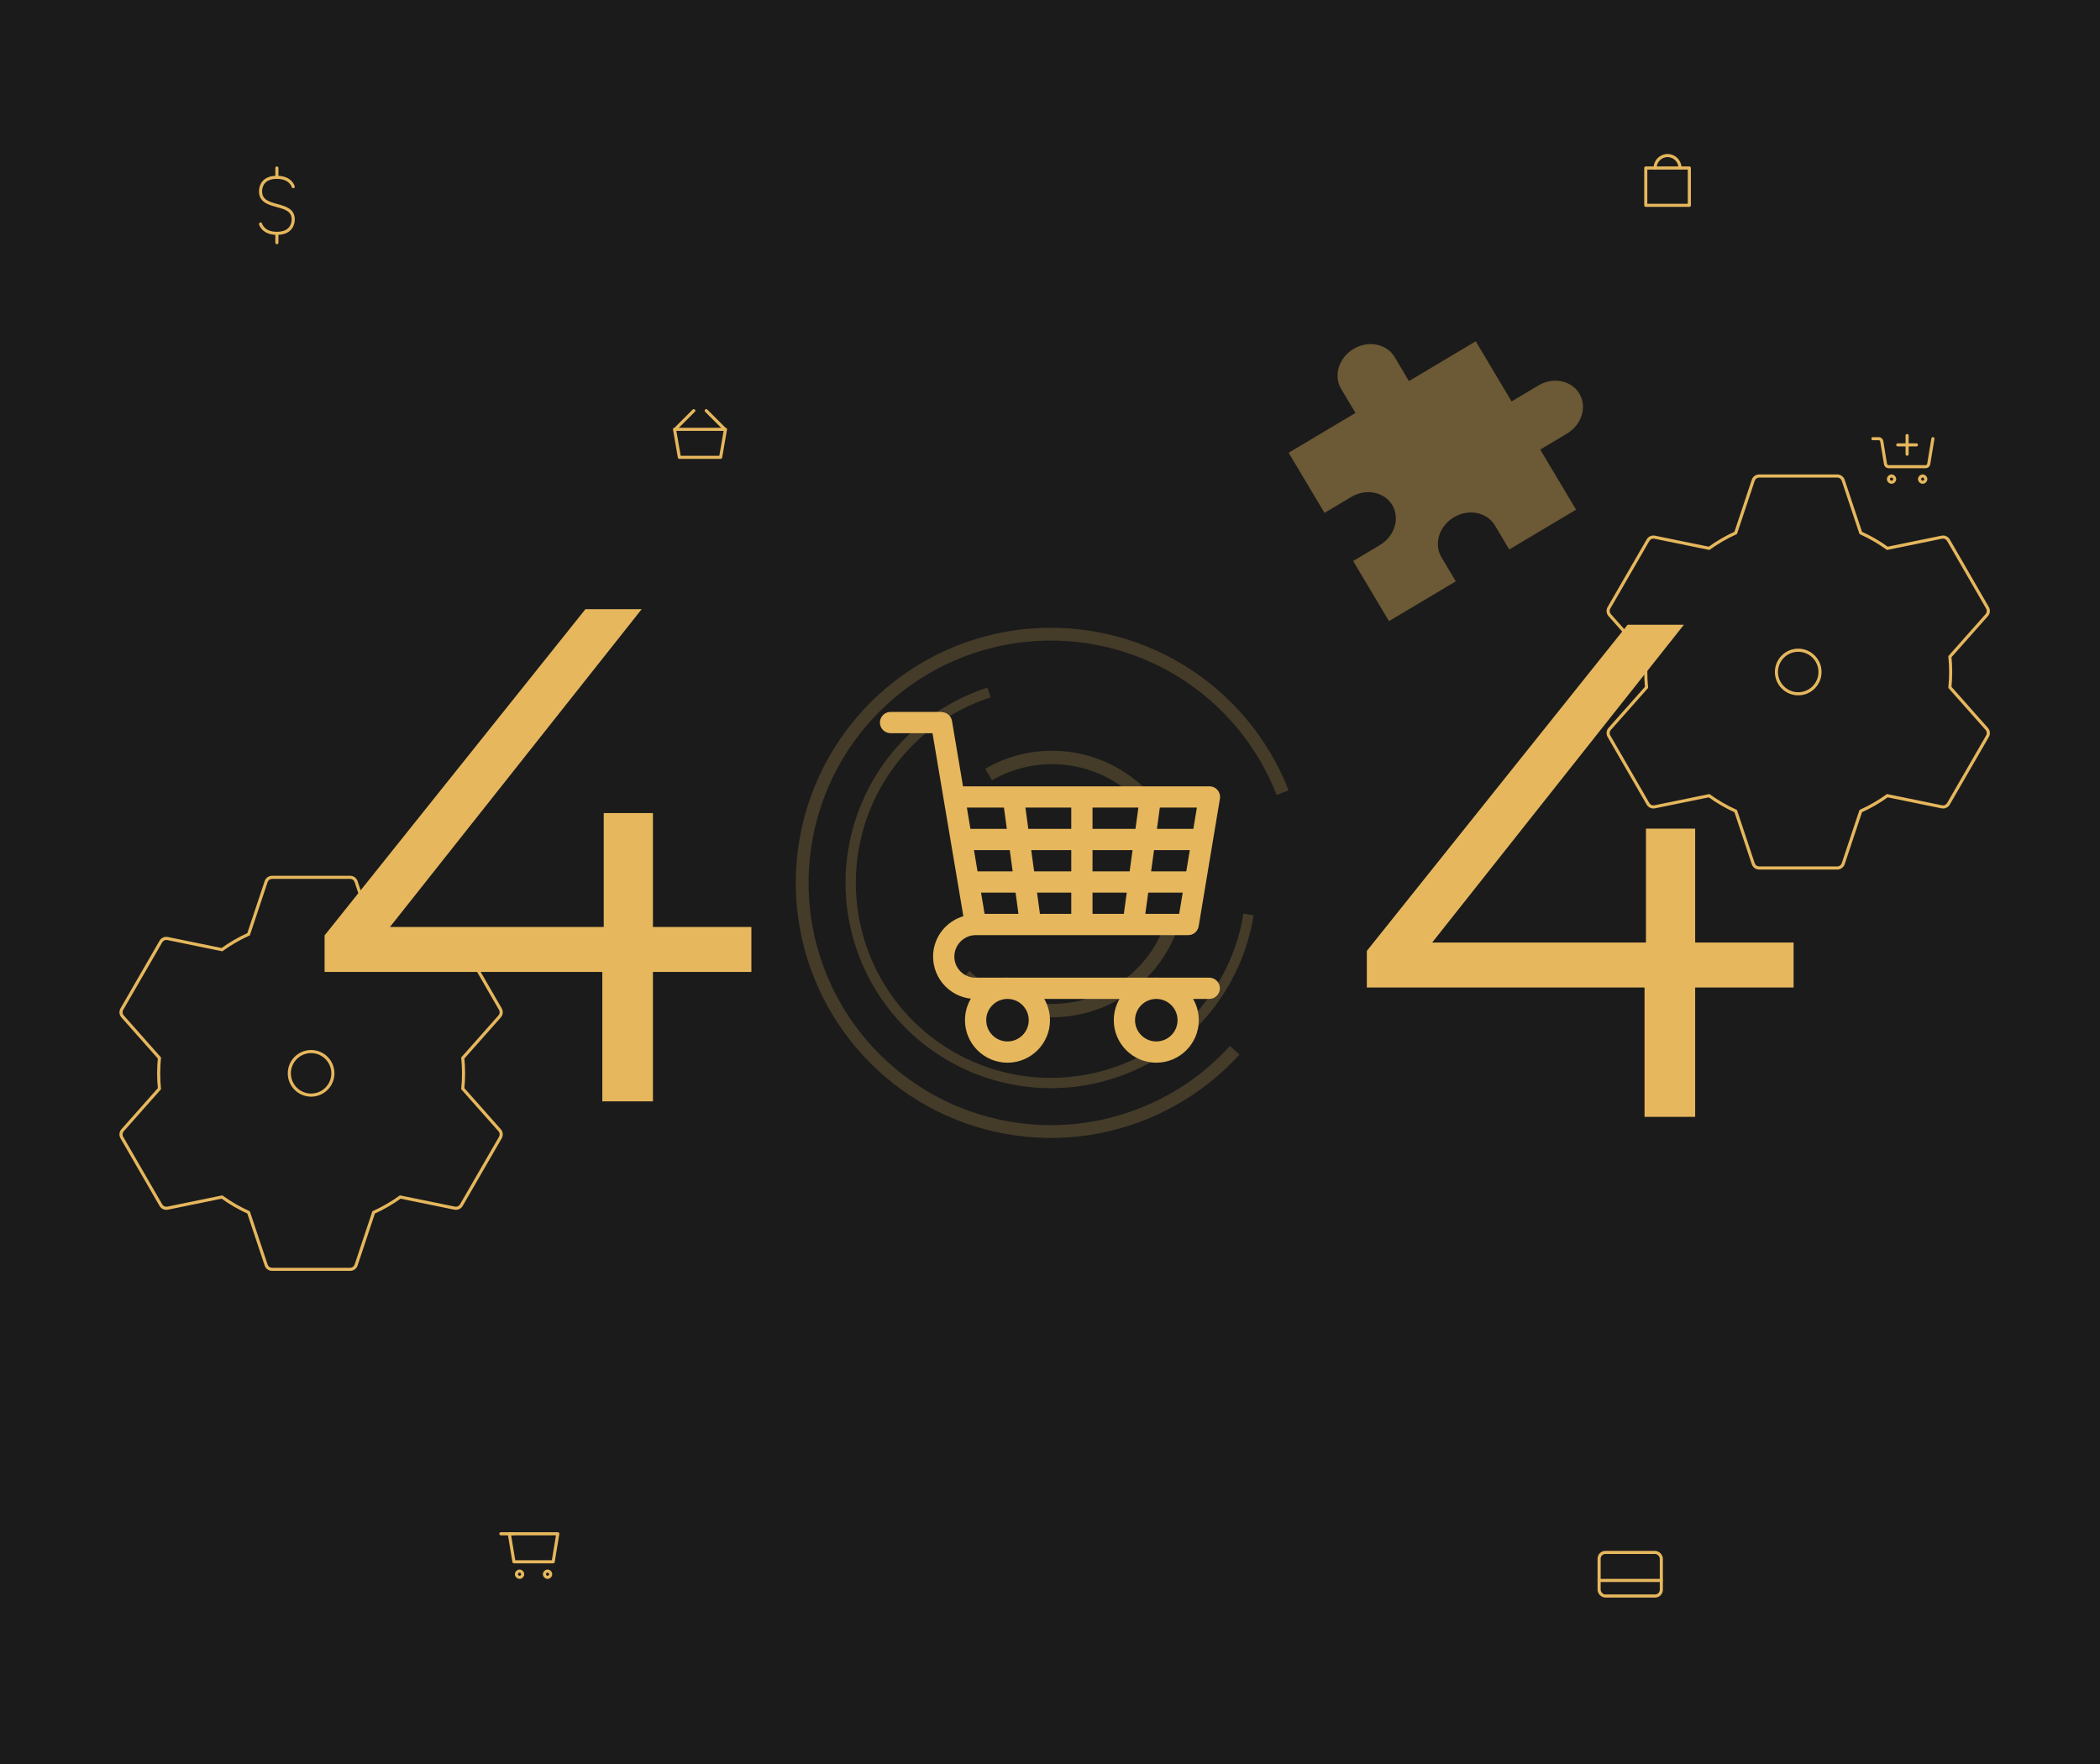 <svg width="675" height="567" viewBox="0 0 675 567" fill="none" xmlns="http://www.w3.org/2000/svg">
<rect width="675" height="567" fill="#1b1b1b"/>
<g opacity="0.2" filter="url(#filter0_f)">
<path d="M414.191 254.037C407.725 237.419 396.018 223.362 380.845 213.996C365.672 204.63 347.859 200.465 330.106 202.132C312.353 203.799 295.627 211.208 282.463 223.235C269.299 235.263 260.414 251.253 257.155 268.784C253.895 286.315 256.439 304.43 264.401 320.385C272.362 336.341 285.307 349.266 301.275 357.202C317.243 365.139 335.362 367.655 352.888 364.368C370.413 361.081 386.39 352.171 398.397 338.988L395.349 336.212C383.946 348.732 368.772 357.194 352.128 360.316C335.483 363.437 318.275 361.048 303.11 353.51C287.945 345.973 275.651 333.698 268.09 318.545C260.529 303.392 258.113 286.187 261.208 269.538C264.304 252.888 272.742 237.702 285.244 226.279C297.746 214.857 313.631 207.82 330.492 206.237C347.352 204.654 364.269 208.609 378.68 217.505C393.09 226.4 404.208 239.75 410.349 255.532L414.191 254.037Z" fill="#e6b75d"/>
<path d="M317.388 221C306.233 224.623 296.245 231.152 288.452 239.917C280.658 248.681 275.341 259.364 273.047 270.866C270.754 282.368 271.567 294.273 275.402 305.357C279.237 316.44 285.957 326.301 294.869 333.925C303.781 341.55 314.564 346.661 326.108 348.734C337.652 350.807 349.539 349.766 360.547 345.719C371.555 341.672 381.286 334.765 388.738 325.709C396.19 316.652 401.094 305.773 402.946 294.192L399.669 293.668C397.91 304.667 393.253 314.999 386.175 323.6C379.098 332.201 369.857 338.761 359.402 342.605C348.948 346.448 337.658 347.436 326.694 345.468C315.731 343.499 305.491 338.644 297.026 331.404C288.562 324.163 282.181 314.798 278.538 304.271C274.895 293.745 274.124 282.438 276.302 271.515C278.48 260.591 283.53 250.446 290.932 242.122C298.333 233.798 307.819 227.597 318.413 224.156L317.388 221Z" fill="#e6b75d"/>
<path d="M308.647 315.216C314.412 320.693 321.588 324.456 329.371 326.086C337.155 327.716 345.238 327.148 352.716 324.445C360.195 321.741 366.773 317.01 371.715 310.781C376.658 304.551 379.769 297.069 380.7 289.172C381.632 281.275 380.347 273.274 376.99 266.065C373.632 258.857 368.335 252.725 361.691 248.356C355.047 243.987 347.317 241.554 339.369 241.328C331.42 241.102 323.565 243.093 316.684 247.078L318.844 250.808C325.033 247.224 332.097 245.434 339.246 245.637C346.395 245.84 353.347 248.028 359.323 251.958C365.298 255.887 370.063 261.402 373.082 267.885C376.102 274.369 377.257 281.564 376.419 288.667C375.582 295.77 372.784 302.499 368.339 308.102C363.894 313.705 357.977 317.96 351.251 320.391C344.525 322.822 337.255 323.333 330.255 321.867C323.255 320.401 316.801 317.016 311.615 312.091L308.647 315.216Z" fill="#e6b75d"/>
</g>
<path d="M85.544 283.368L85.07 283.209V283.209L85.544 283.368ZM79.9 300.299L80.106 300.755L80.305 300.665L80.375 300.457L79.9 300.299ZM71.346 305.247L71.246 305.737L71.461 305.781L71.639 305.652L71.346 305.247ZM53.852 301.667L53.953 301.177L53.852 301.667ZM51.719 302.627L51.286 302.377L51.719 302.627ZM39.161 324.378L38.728 324.128H38.728L39.161 324.378ZM39.397 326.705L39.023 327.037H39.023L39.397 326.705ZM51.245 340.067L51.743 340.117L51.764 339.899L51.619 339.736L51.245 340.067ZM51.246 349.937L51.62 350.269L51.765 350.105L51.743 349.887L51.246 349.937ZM39.397 363.3L39.023 362.968H39.023L39.397 363.3ZM39.161 365.627L38.728 365.877H38.728L39.161 365.627ZM51.719 387.378L51.286 387.628H51.286L51.719 387.378ZM53.852 388.338L53.752 387.848H53.752L53.852 388.338ZM71.352 384.757L71.644 384.352L71.466 384.223L71.251 384.267L71.352 384.757ZM79.9 389.701L80.375 389.543L80.305 389.335L80.106 389.245L79.9 389.701ZM85.544 406.632L86.019 406.474L85.544 406.632ZM114.456 406.632L113.981 406.474L114.456 406.632ZM120.1 389.701L119.894 389.245L119.695 389.335L119.625 389.543L120.1 389.701ZM128.648 384.757L128.749 384.267L128.534 384.223L128.356 384.352L128.648 384.757ZM146.147 388.338L146.247 387.848L146.147 388.338ZM148.28 387.378L148.713 387.628L148.28 387.378ZM160.839 365.627L161.272 365.877L160.839 365.627ZM160.603 363.3L160.229 363.631L160.603 363.3ZM148.754 349.938L148.257 349.888L148.235 350.106L148.38 350.269L148.754 349.938ZM148.755 340.067L148.381 339.735L148.235 339.899L148.257 340.117L148.755 340.067ZM160.603 326.705L160.229 326.374V326.374L160.603 326.705ZM160.839 324.378L161.272 324.128L160.839 324.378ZM148.28 302.627L147.847 302.877V302.877L148.28 302.627ZM146.147 301.667L146.047 301.177L146.147 301.667ZM128.654 305.247L128.361 305.652L128.539 305.781L128.754 305.737L128.654 305.247ZM120.1 300.299L119.625 300.457L119.695 300.665L119.894 300.755L120.1 300.299ZM114.456 283.368L113.981 283.526V283.526L114.456 283.368ZM86.019 283.526C86.223 282.913 86.796 282.5 87.442 282.5V281.5C86.365 281.5 85.41 282.189 85.07 283.209L86.019 283.526ZM80.375 300.457L86.019 283.526L85.07 283.209L79.426 300.141L80.375 300.457ZM71.639 305.652C74.275 303.749 77.109 302.104 80.106 300.755L79.695 299.843C76.637 301.22 73.743 302.899 71.053 304.842L71.639 305.652ZM53.752 302.157L71.246 305.737L71.446 304.757L53.953 301.177L53.752 302.157ZM52.152 302.877C52.475 302.317 53.12 302.028 53.752 302.157L53.953 301.177C52.898 300.962 51.824 301.445 51.286 302.377L52.152 302.877ZM39.594 324.628L52.152 302.877L51.286 302.377L38.728 324.128L39.594 324.628ZM39.771 326.374C39.342 325.891 39.271 325.188 39.594 324.628L38.728 324.128C38.19 325.06 38.309 326.232 39.023 327.037L39.771 326.374ZM51.619 339.736L39.771 326.374L39.023 327.037L50.871 340.399L51.619 339.736ZM51.5 345C51.5 343.352 51.582 341.723 51.743 340.117L50.748 340.018C50.584 341.656 50.5 343.318 50.5 345H51.5ZM51.743 349.887C51.582 348.28 51.5 346.65 51.5 345H50.5C50.5 346.683 50.584 348.347 50.748 349.987L51.743 349.887ZM39.771 363.631L51.62 350.269L50.871 349.606L39.023 362.968L39.771 363.631ZM39.594 365.377C39.271 364.817 39.342 364.114 39.771 363.631L39.023 362.968C38.309 363.773 38.19 364.945 38.728 365.877L39.594 365.377ZM52.152 387.128L39.594 365.377L38.728 365.877L51.286 387.628L52.152 387.128ZM53.752 387.848C53.12 387.977 52.475 387.688 52.152 387.128L51.286 387.628C51.824 388.56 52.898 389.043 53.953 388.828L53.752 387.848ZM71.251 384.267L53.752 387.848L53.953 388.828L71.452 385.247L71.251 384.267ZM80.106 389.245C77.111 387.897 74.278 386.253 71.644 384.352L71.059 385.162C73.747 387.103 76.639 388.781 79.695 390.157L80.106 389.245ZM86.019 406.474L80.375 389.543L79.426 389.859L85.07 406.791L86.019 406.474ZM87.442 407.5C86.796 407.5 86.223 407.087 86.019 406.474L85.07 406.791C85.41 407.811 86.365 408.5 87.442 408.5V407.5ZM112.558 407.5H87.442V408.5H112.558V407.5ZM113.981 406.474C113.777 407.087 113.204 407.5 112.558 407.5V408.5C113.635 408.5 114.59 407.811 114.93 406.791L113.981 406.474ZM119.625 389.543L113.981 406.474L114.93 406.791L120.574 389.859L119.625 389.543ZM128.356 384.352C125.721 386.253 122.889 387.897 119.894 389.245L120.305 390.157C123.361 388.781 126.253 387.103 128.941 385.162L128.356 384.352ZM146.247 387.848L128.749 384.267L128.548 385.247L146.047 388.828L146.247 387.848ZM147.847 387.128C147.524 387.688 146.88 387.977 146.247 387.848L146.047 388.828C147.101 389.043 148.175 388.56 148.713 387.628L147.847 387.128ZM160.406 365.377L147.847 387.128L148.713 387.628L161.272 365.877L160.406 365.377ZM160.229 363.631C160.657 364.114 160.728 364.817 160.406 365.377L161.272 365.877C161.81 364.945 161.691 363.773 160.977 362.968L160.229 363.631ZM148.38 350.269L160.229 363.631L160.977 362.968L149.128 349.606L148.38 350.269ZM148.5 345C148.5 346.65 148.418 348.281 148.257 349.888L149.252 349.988C149.416 348.347 149.5 346.683 149.5 345H148.5ZM148.257 340.117C148.418 341.722 148.5 343.352 148.5 345H149.5C149.5 343.318 149.416 341.656 149.252 340.017L148.257 340.117ZM160.229 326.374L148.381 339.735L149.129 340.399L160.977 327.037L160.229 326.374ZM160.406 324.628C160.728 325.188 160.657 325.891 160.229 326.374L160.977 327.037C161.691 326.232 161.81 325.06 161.272 324.128L160.406 324.628ZM147.847 302.877L160.406 324.628L161.272 324.128L148.713 302.377L147.847 302.877ZM146.247 302.157C146.88 302.028 147.524 302.317 147.847 302.877L148.713 302.377C148.175 301.445 147.101 300.962 146.047 301.177L146.247 302.157ZM128.754 305.737L146.247 302.157L146.047 301.177L128.554 304.757L128.754 305.737ZM119.894 300.755C122.891 302.104 125.725 303.749 128.361 305.652L128.947 304.842C126.256 302.899 123.363 301.22 120.305 299.843L119.894 300.755ZM113.981 283.526L119.625 300.457L120.574 300.141L114.93 283.209L113.981 283.526ZM112.558 282.5C113.204 282.5 113.777 282.913 113.981 283.526L114.93 283.209C114.59 282.189 113.635 281.5 112.558 281.5V282.5ZM87.442 282.5H112.558V281.5H87.442V282.5Z" fill="#e6b75d"/>
<path fill-rule="evenodd" clip-rule="evenodd" d="M100 352C103.866 352 107 348.866 107 345C107 341.134 103.866 338 100 338C96.134 338 93 341.134 93 345C93 348.866 96.134 352 100 352Z" stroke="#e6b75d"/>
<path d="M563.544 154.368L563.07 154.209V154.209L563.544 154.368ZM557.9 171.299L558.106 171.755L558.305 171.665L558.375 171.457L557.9 171.299ZM549.346 176.247L549.246 176.737L549.461 176.781L549.639 176.652L549.346 176.247ZM531.852 172.667L531.953 172.177H531.953L531.852 172.667ZM529.719 173.627L529.286 173.377L529.719 173.627ZM517.161 195.378L516.728 195.128H516.728L517.161 195.378ZM517.397 197.705L517.022 198.037H517.022L517.397 197.705ZM529.245 211.067L529.743 211.117L529.764 210.899L529.619 210.736L529.245 211.067ZM529.246 220.937L529.62 221.269L529.765 221.105L529.743 220.887L529.246 220.937ZM517.397 234.3L517.022 233.968H517.022L517.397 234.3ZM517.161 236.627L516.728 236.877H516.728L517.161 236.627ZM529.719 258.378L529.286 258.628L529.719 258.378ZM531.852 259.338L531.752 258.848H531.752L531.852 259.338ZM549.351 255.757L549.644 255.352L549.466 255.223L549.251 255.267L549.351 255.757ZM557.9 260.701L558.375 260.543L558.305 260.335L558.106 260.245L557.9 260.701ZM563.544 277.632L564.018 277.474L563.544 277.632ZM592.456 277.632L591.981 277.474L592.456 277.632ZM598.1 260.701L597.894 260.245L597.695 260.335L597.625 260.543L598.1 260.701ZM606.648 255.757L606.749 255.267L606.534 255.223L606.356 255.352L606.648 255.757ZM624.147 259.338L624.247 258.848L624.147 259.338ZM626.28 258.378L626.713 258.628L626.28 258.378ZM638.839 236.627L639.272 236.877L638.839 236.627ZM638.603 234.3L638.229 234.631L638.603 234.3ZM626.754 220.938L626.257 220.888L626.235 221.106L626.38 221.269L626.754 220.938ZM626.755 211.067L626.381 210.735L626.235 210.899L626.257 211.117L626.755 211.067ZM638.603 197.705L638.229 197.374V197.374L638.603 197.705ZM638.839 195.378L639.272 195.128L638.839 195.378ZM626.28 173.627L625.847 173.877V173.877L626.28 173.627ZM624.147 172.667L624.047 172.177L624.147 172.667ZM606.654 176.247L606.361 176.652L606.539 176.781L606.754 176.737L606.654 176.247ZM598.1 171.299L597.625 171.457L597.695 171.665L597.894 171.755L598.1 171.299ZM592.456 154.368L591.981 154.526V154.526L592.456 154.368ZM564.018 154.526C564.223 153.913 564.796 153.5 565.442 153.5V152.5C564.365 152.5 563.41 153.189 563.07 154.209L564.018 154.526ZM558.375 171.457L564.018 154.526L563.07 154.209L557.426 171.141L558.375 171.457ZM549.639 176.652C552.275 174.749 555.109 173.104 558.106 171.755L557.695 170.843C554.637 172.22 551.743 173.899 549.053 175.842L549.639 176.652ZM531.752 173.157L549.246 176.737L549.446 175.757L531.953 172.177L531.752 173.157ZM530.152 173.877C530.475 173.317 531.12 173.028 531.752 173.157L531.953 172.177C530.898 171.962 529.824 172.445 529.286 173.377L530.152 173.877ZM517.594 195.628L530.152 173.877L529.286 173.377L516.728 195.128L517.594 195.628ZM517.771 197.374C517.342 196.891 517.271 196.188 517.594 195.628L516.728 195.128C516.19 196.06 516.309 197.232 517.022 198.037L517.771 197.374ZM529.619 210.736L517.771 197.374L517.022 198.037L528.871 211.399L529.619 210.736ZM529.5 216C529.5 214.352 529.582 212.723 529.743 211.117L528.748 211.018C528.584 212.656 528.5 214.318 528.5 216H529.5ZM529.743 220.887C529.582 219.28 529.5 217.65 529.5 216H528.5C528.5 217.683 528.584 219.347 528.748 220.987L529.743 220.887ZM517.771 234.631L529.62 221.269L528.872 220.606L517.022 233.968L517.771 234.631ZM517.594 236.377C517.271 235.817 517.342 235.114 517.771 234.631L517.022 233.968C516.309 234.773 516.19 235.945 516.728 236.877L517.594 236.377ZM530.152 258.128L517.594 236.377L516.728 236.877L529.286 258.628L530.152 258.128ZM531.752 258.848C531.12 258.977 530.475 258.688 530.152 258.128L529.286 258.628C529.824 259.56 530.898 260.043 531.953 259.828L531.752 258.848ZM549.251 255.267L531.752 258.848L531.953 259.828L549.452 256.247L549.251 255.267ZM558.106 260.245C555.111 258.897 552.279 257.253 549.644 255.352L549.059 256.162C551.747 258.103 554.639 259.781 557.695 261.157L558.106 260.245ZM564.018 277.474L558.375 260.543L557.426 260.859L563.07 277.791L564.018 277.474ZM565.442 278.5C564.796 278.5 564.223 278.087 564.018 277.474L563.07 277.791C563.41 278.811 564.365 279.5 565.442 279.5V278.5ZM590.558 278.5H565.442V279.5H590.558V278.5ZM591.981 277.474C591.777 278.087 591.204 278.5 590.558 278.5V279.5C591.635 279.5 592.59 278.811 592.93 277.791L591.981 277.474ZM597.625 260.543L591.981 277.474L592.93 277.791L598.574 260.859L597.625 260.543ZM606.356 255.352C603.721 257.253 600.889 258.897 597.894 260.245L598.305 261.157C601.361 259.781 604.253 258.103 606.941 256.162L606.356 255.352ZM624.247 258.848L606.749 255.267L606.548 256.247L624.047 259.828L624.247 258.848ZM625.847 258.128C625.524 258.688 624.88 258.977 624.247 258.848L624.047 259.828C625.101 260.043 626.175 259.56 626.713 258.628L625.847 258.128ZM638.406 236.377L625.847 258.128L626.713 258.628L639.272 236.877L638.406 236.377ZM638.229 234.631C638.657 235.114 638.728 235.817 638.406 236.377L639.272 236.877C639.81 235.945 639.691 234.773 638.977 233.968L638.229 234.631ZM626.38 221.269L638.229 234.631L638.977 233.968L627.128 220.606L626.38 221.269ZM626.5 216C626.5 217.65 626.418 219.281 626.257 220.888L627.252 220.988C627.416 219.347 627.5 217.683 627.5 216H626.5ZM626.257 211.117C626.418 212.722 626.5 214.352 626.5 216H627.5C627.5 214.318 627.416 212.656 627.252 211.017L626.257 211.117ZM638.229 197.374L626.381 210.735L627.129 211.399L638.977 198.037L638.229 197.374ZM638.406 195.628C638.728 196.188 638.657 196.891 638.229 197.374L638.977 198.037C639.691 197.232 639.81 196.06 639.272 195.128L638.406 195.628ZM625.847 173.877L638.406 195.628L639.272 195.128L626.713 173.377L625.847 173.877ZM624.247 173.157C624.88 173.028 625.524 173.317 625.847 173.877L626.713 173.377C626.175 172.445 625.101 171.962 624.047 172.177L624.247 173.157ZM606.754 176.737L624.247 173.157L624.047 172.177L606.554 175.757L606.754 176.737ZM597.894 171.755C600.891 173.104 603.725 174.749 606.361 176.652L606.947 175.842C604.256 173.899 601.363 172.22 598.305 170.843L597.894 171.755ZM591.981 154.526L597.625 171.457L598.574 171.141L592.93 154.209L591.981 154.526ZM590.558 153.5C591.204 153.5 591.777 153.913 591.981 154.526L592.93 154.209C592.59 153.189 591.635 152.5 590.558 152.5V153.5ZM565.442 153.5H590.558V152.5H565.442V153.5Z" fill="#e6b75d"/>
<path fill-rule="evenodd" clip-rule="evenodd" d="M578 223C581.866 223 585 219.866 585 216C585 212.134 581.866 209 578 209C574.134 209 571 212.134 571 216C571 219.866 574.134 223 578 223Z" stroke="#e6b75d"/>
<path d="M241.514 312.416H209.874V354H193.602V312.416H104.332V300.664L188.178 195.8H206.258L125.35 297.952H194.054V261.34H209.874V297.952H241.514V312.416Z" fill="#e6b75d"/>
<path d="M576.514 317.416H544.874V359H528.602V317.416H439.332V305.664L523.178 200.8H541.258L460.35 302.952H529.054V266.34H544.874V302.952H576.514V317.416Z" fill="#e6b75d"/>
<path d="M621.292 141L619.946 149.163C619.867 149.646 619.449 150 618.96 150H607.043C606.554 150 606.136 149.646 606.056 149.163L604.849 141.837C604.769 141.354 604.351 141 603.862 141H602" stroke="#e6b75d" stroke-linecap="round" stroke-linejoin="round"/>
<path fill-rule="evenodd" clip-rule="evenodd" d="M608 155C608.552 155 609 154.552 609 154C609 153.448 608.552 153 608 153C607.448 153 607 153.448 607 154C607 154.552 607.448 155 608 155Z" stroke="#e6b75d"/>
<path fill-rule="evenodd" clip-rule="evenodd" d="M618 155C618.552 155 619 154.552 619 154C619 153.448 618.552 153 618 153C617.448 153 617 153.448 617 154C617 154.552 617.448 155 618 155Z" stroke="#e6b75d"/>
<path d="M616 143H610" stroke="#e6b75d" stroke-linecap="round"/>
<path d="M613 140V146" stroke="#e6b75d" stroke-linecap="round"/>
<path d="M89 54V57" stroke="#e6b75d" stroke-linecap="round"/>
<path d="M89 75V78" stroke="#e6b75d" stroke-linecap="round"/>
<path d="M94.25 60C94.25 60 93.5 57 89 57C84.5 57 83.75 59.935 83.75 61.5C83.75 67.71 94.25 64.447 94.25 70.5C94.25 72.065 93.5 75 89 75C84.5 75 83.75 72 83.75 72" stroke="#e6b75d" stroke-linecap="round"/>
<rect x="514" y="499" width="20" height="14" rx="2" stroke="#e6b75d" stroke-linecap="round" stroke-linejoin="round"/>
<path d="M514 508H534" stroke="#e6b75d" stroke-linecap="round"/>
<path fill-rule="evenodd" clip-rule="evenodd" d="M163.71 493H179.292L177.808 502H165.194L163.71 493Z" stroke="#e6b75d" stroke-linecap="round" stroke-linejoin="round"/>
<path fill-rule="evenodd" clip-rule="evenodd" d="M167 507C167.552 507 168 506.552 168 506C168 505.448 167.552 505 167 505C166.448 505 166 505.448 166 506C166 506.552 166.448 507 167 507Z" stroke="#e6b75d"/>
<path fill-rule="evenodd" clip-rule="evenodd" d="M176 507C176.552 507 177 506.552 177 506C177 505.448 176.552 505 176 505C175.448 505 175 505.448 175 506C175 506.552 175.448 507 176 507Z" stroke="#e6b75d"/>
<path d="M165 493H161" stroke="#e6b75d" stroke-linecap="round"/>
<path fill-rule="evenodd" clip-rule="evenodd" d="M233 138L227 132L233 138Z" stroke="#e6b75d" stroke-linecap="round" stroke-linejoin="round"/>
<path d="M217 138L223 132" stroke="#e6b75d" stroke-linecap="round" stroke-linejoin="round"/>
<path fill-rule="evenodd" clip-rule="evenodd" d="M216.813 138H233.188L231.628 147H218.372L216.813 138Z" stroke="#e6b75d" stroke-linecap="round" stroke-linejoin="round"/>
<rect x="529" y="54" width="14" height="12" stroke="#e6b75d" stroke-linecap="round" stroke-linejoin="round"/>
<path d="M532 54C532 51.791 533.791 50 536 50C538.209 50 540 51.791 540 54" stroke="#e6b75d" stroke-linecap="round" stroke-linejoin="round"/>
<path opacity="0.4" d="M431.084 124.998C428.54 120.728 430.324 114.975 435.069 112.148C439.814 109.322 445.722 110.492 448.266 114.762L452.872 122.494L474.35 109.7L485.865 129.03L494.456 123.912C499.201 121.085 505.11 122.256 507.654 126.526C510.197 130.796 508.413 136.55 503.668 139.376L495.077 144.494L506.592 163.824L485.115 176.619L480.509 168.887C477.965 164.616 472.056 163.446 467.311 166.272C462.567 169.099 460.782 174.852 463.326 179.122L467.932 186.854L446.454 199.649L434.939 180.319L443.53 175.201C448.275 172.374 450.059 166.621 447.516 162.351C444.972 158.081 439.063 156.91 434.318 159.737L425.727 164.855L414.212 145.525L435.69 132.73L431.084 124.998Z" fill="#e6b75d"/>
<path d="M381.917 297.167H313.583L306.75 256.167H388.75L381.917 297.167Z" fill="#1b1b1b"/>
<path d="M388.695 314.25H313.529C309.791 314.25 306.75 311.206 306.75 307.471C306.75 303.737 309.846 300.583 313.583 300.583L313.607 300.58L313.635 300.583H381.917C382.725 300.583 383.508 300.296 384.125 299.773C384.742 299.25 385.153 298.525 385.286 297.727L392.119 256.727C392.202 256.238 392.177 255.736 392.046 255.257C391.915 254.778 391.681 254.334 391.36 253.955C391.039 253.576 390.639 253.272 390.188 253.064C389.737 252.856 389.247 252.748 388.75 252.75H309.541L305.988 231.683C305.852 230.92 305.458 230.228 304.872 229.722C304.286 229.215 303.544 228.926 302.77 228.902C302.715 228.891 302.677 228.833 302.623 228.833H286.25C285.344 228.833 284.475 229.193 283.834 229.834C283.193 230.475 282.833 231.344 282.833 232.25C282.833 233.156 283.193 234.025 283.834 234.666C284.475 235.307 285.344 235.667 286.25 235.667H299.732L309.651 294.488C304.041 296.172 299.917 301.321 299.917 307.471C299.921 311.08 301.357 314.54 303.909 317.091C306.46 319.643 309.92 321.079 313.529 321.083H388.695C389.602 321.083 390.471 320.723 391.111 320.083C391.752 319.442 392.112 318.573 392.112 317.667C392.112 316.761 391.752 315.891 391.111 315.251C390.471 314.61 389.602 314.25 388.695 314.25ZM381.302 280.083H370.003L370.936 273.25H382.436L381.302 280.083ZM363.105 280.083H351.167V273.25H364.037L363.105 280.083ZM344.333 280.083H332.396L331.463 273.25H344.333V280.083ZM325.501 280.083H314.202L313.064 273.25H324.568L325.501 280.083ZM316.477 293.75L315.34 286.917H326.433L327.366 293.75H316.477ZM334.264 293.75L333.332 286.917H344.333V293.75H334.264ZM351.167 293.75V286.917H362.168L361.236 293.75H351.167ZM368.137 293.75L369.07 286.917H380.164L379.026 293.75H368.137ZM384.715 259.583L383.577 266.417H371.872L372.804 259.583H384.715ZM365.906 259.583L364.973 266.417H351.167V259.583H365.906ZM344.333 259.583V266.417H330.527L329.594 259.583H344.333ZM322.696 259.583L323.628 266.417H311.919L310.782 259.583H322.696Z" fill="#e6b75d"/>
<path d="M323.833 338.167C329.494 338.167 334.083 333.578 334.083 327.917C334.083 322.256 329.494 317.667 323.833 317.667C318.172 317.667 313.583 322.256 313.583 327.917C313.583 333.578 318.172 338.167 323.833 338.167Z" fill="#1b1b1b"/>
<path d="M323.833 341.583C316.296 341.583 310.167 335.454 310.167 327.917C310.167 320.38 316.296 314.25 323.833 314.25C331.37 314.25 337.5 320.38 337.5 327.917C337.5 335.454 331.37 341.583 323.833 341.583ZM323.833 321.083C320.065 321.083 317 324.148 317 327.917C317 331.685 320.065 334.75 323.833 334.75C327.602 334.75 330.666 331.685 330.666 327.917C330.666 324.148 327.602 321.083 323.833 321.083Z" fill="#e6b75d"/>
<path d="M371.667 338.167C377.328 338.167 381.917 333.578 381.917 327.917C381.917 322.256 377.328 317.667 371.667 317.667C366.006 317.667 361.417 322.256 361.417 327.917C361.417 333.578 366.006 338.167 371.667 338.167Z" fill="#1b1b1b"/>
<path d="M371.667 341.583C364.13 341.583 358 335.454 358 327.917C358 320.38 364.13 314.25 371.667 314.25C379.204 314.25 385.333 320.38 385.333 327.917C385.333 335.454 379.204 341.583 371.667 341.583ZM371.667 321.083C367.898 321.083 364.833 324.148 364.833 327.917C364.833 331.685 367.898 334.75 371.667 334.75C375.435 334.75 378.5 331.685 378.5 327.917C378.5 324.148 375.435 321.083 371.667 321.083Z" fill="#e6b75d"/>
<defs>
<filter id="filter0_f" x="254.773" y="200.773" width="160.418" height="166" filterUnits="userSpaceOnUse" color-interpolation-filters="sRGB">
<feFlood flood-opacity="0" result="BackgroundImageFix"/>
<feBlend mode="normal" in="SourceGraphic" in2="BackgroundImageFix" result="shape"/>
<feGaussianBlur stdDeviation="0.5" result="effect1_foregroundBlur"/>
</filter>
</defs>
</svg>
